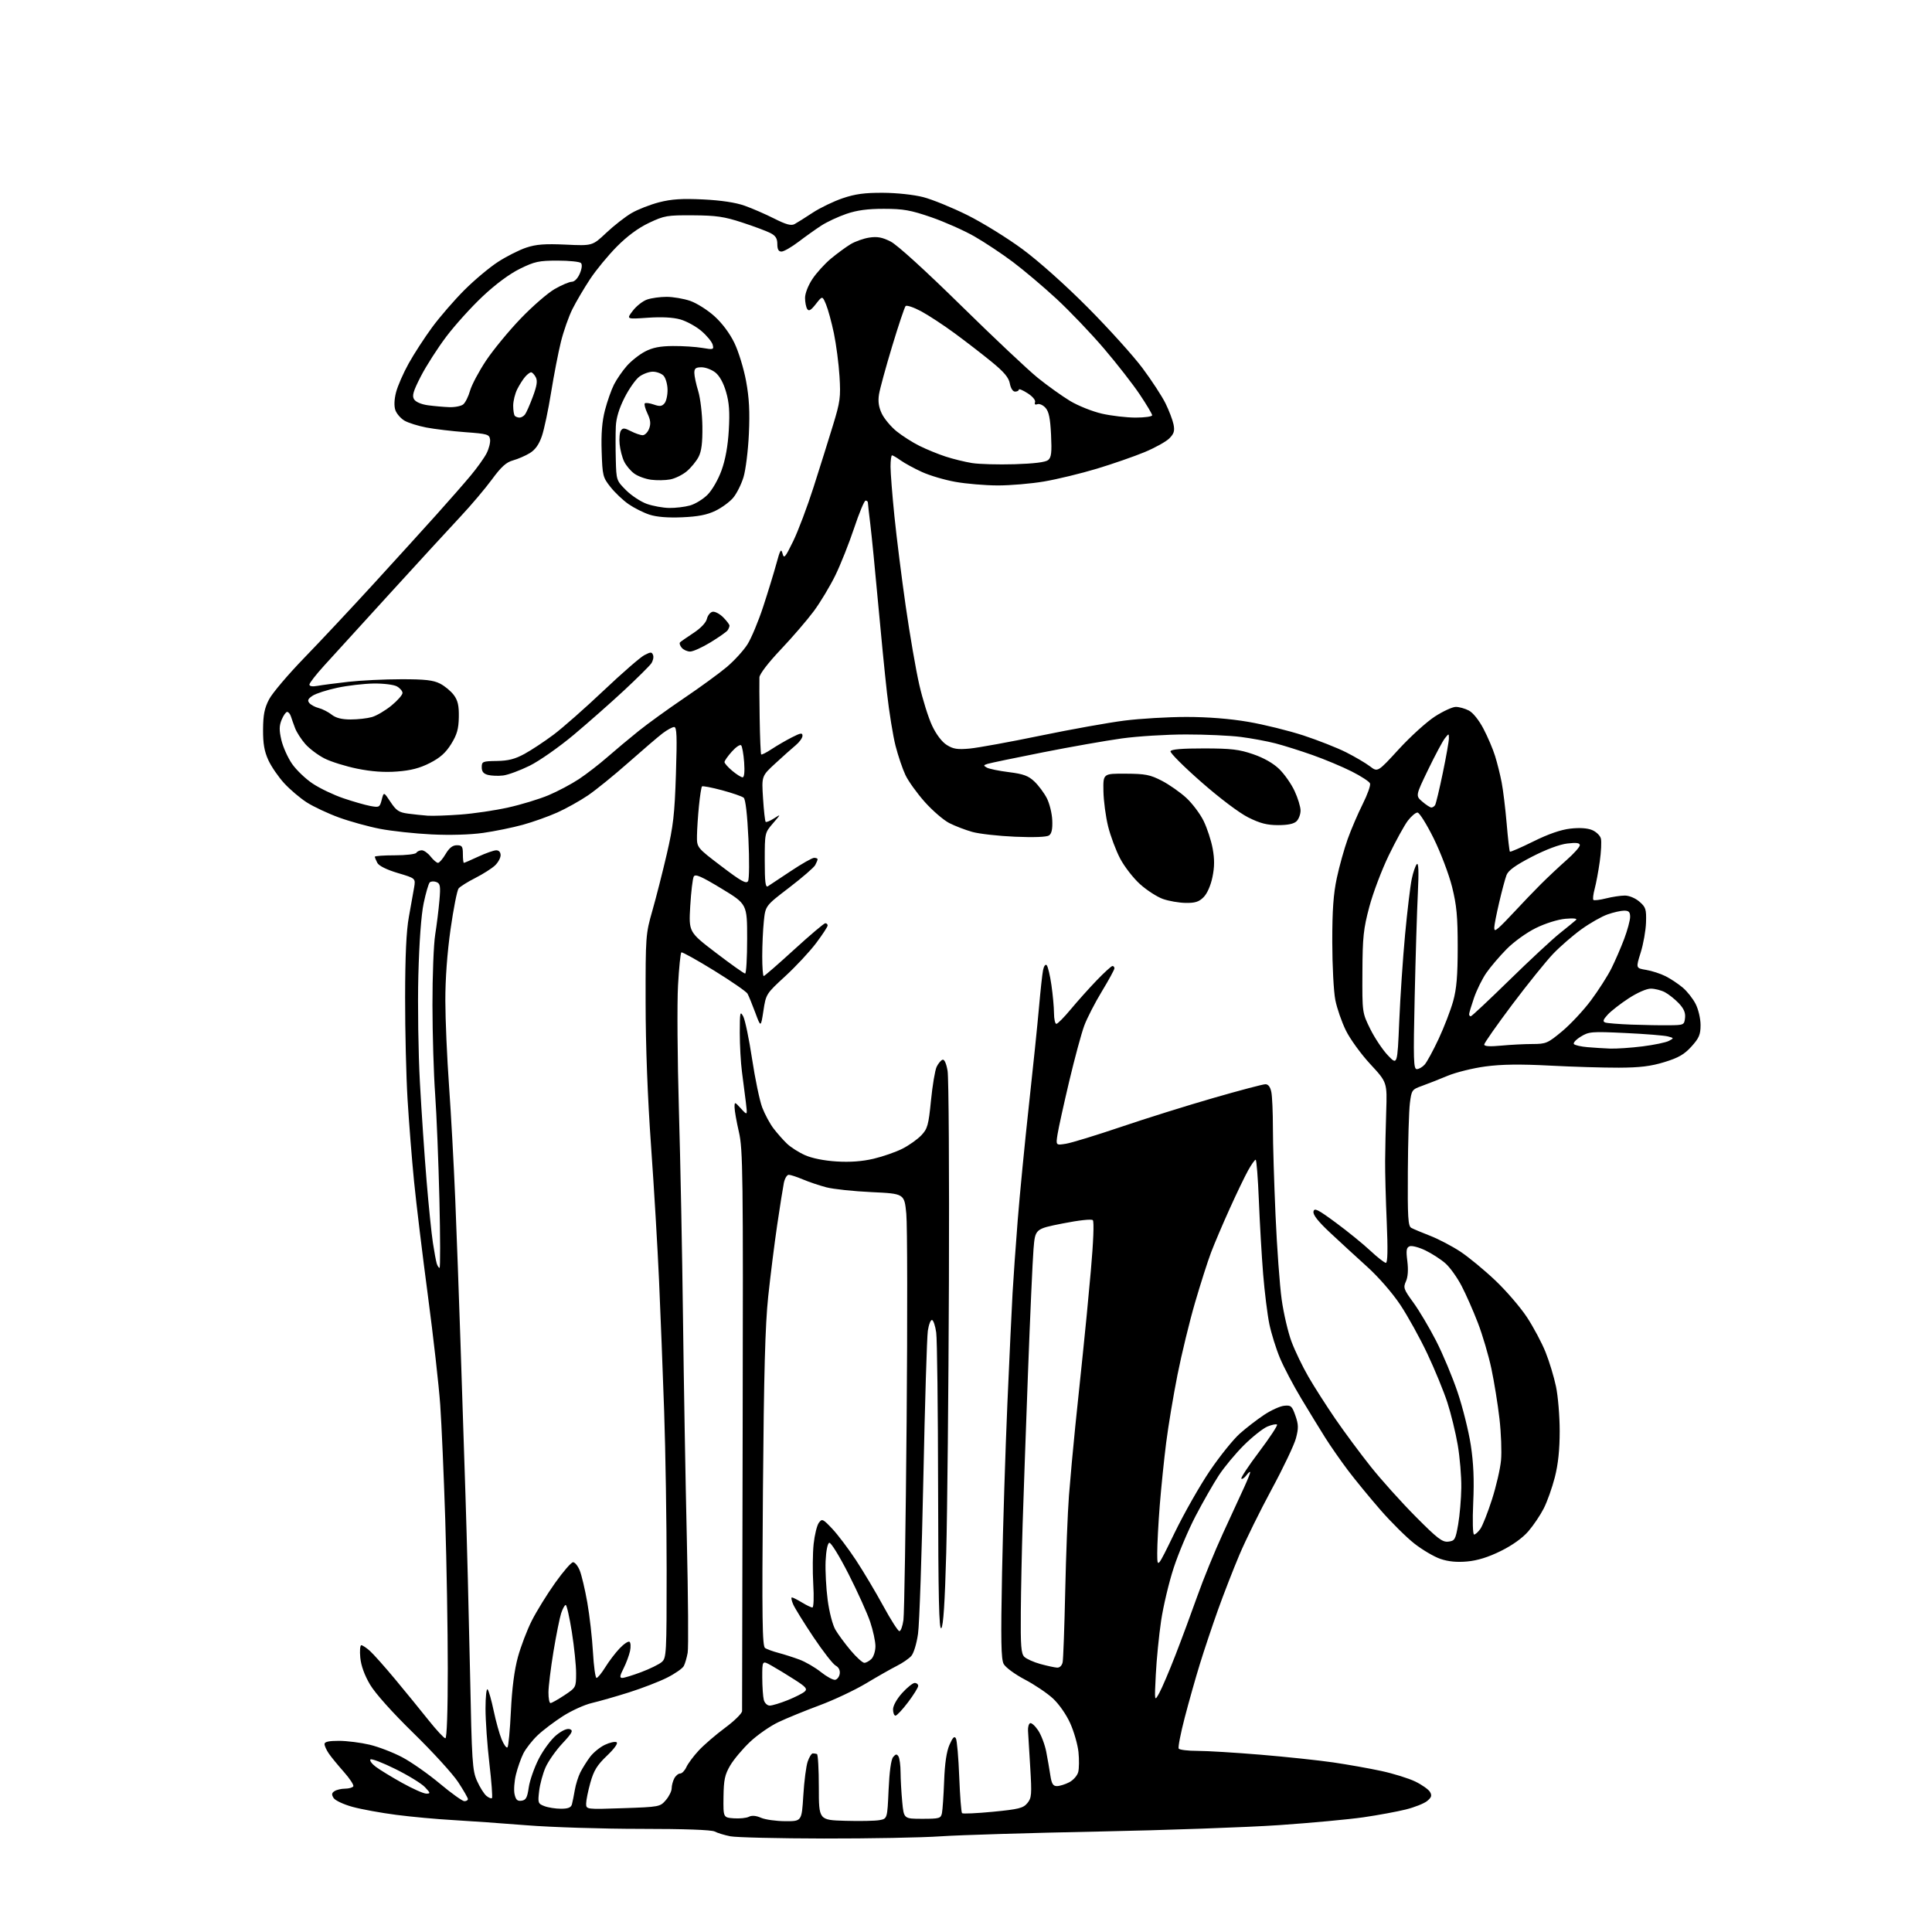 <?xml version="1.0" encoding="UTF-8" standalone="no"?>
<svg 
  version="1.1" 
  xmlns="http://www.w3.org/2000/svg" 
  xmlns:xlink="http://www.w3.org/1999/xlink" 
  xmlns:svg="http://www.w3.org/2000/svg"
  xmlns:rdf="http://www.w3.org/1999/02/22-rdf-syntax-ns#"
  xmlns:cc="http://creativecommons.org/ns#"
  xmlns:dc="http://purl.org/dc/elements/1.1/"
  viewBox="0 0 768 768"
  width="768"
  height="768"
>
<style>svg {background-color: white; }</style>"
<path stroke="none" fill="black" fill-rule="evenodd" d="M327.50,730.84C309.35,730.81 292.61,730.41 290.30,729.95C287.98,729.49 285.20,728.64 284.11,728.06C282.85,727.39 272.09,727.00 254.63,727.00C239.50,727.00 219.11,726.36 209.31,725.57C199.51,724.79 186.32,723.86 180.00,723.50C173.68,723.15 163.55,722.22 157.50,721.43C151.45,720.65 143.62,719.22 140.10,718.25C136.56,717.28 133.22,715.71 132.60,714.72C131.75,713.35 131.84,712.73 133.00,711.99C133.82,711.46 135.71,711.02 137.19,711.02C138.67,711.01 140.13,710.60 140.44,710.10C140.74,709.61 139.05,707.02 136.68,704.35C134.31,701.68 131.61,698.39 130.69,697.03C129.76,695.67 129.00,693.98 129.00,693.28C129.00,692.39 130.74,692.00 134.75,692.01C137.91,692.02 143.38,692.71 146.90,693.54C150.42,694.37 156.27,696.62 159.90,698.54C163.53,700.46 170.26,705.18 174.85,709.02C179.44,712.86 183.83,716.00 184.60,716.00C185.37,716.00 186.00,715.62 186.00,715.16C186.00,714.69 184.25,711.65 182.12,708.41C179.99,705.16 172.00,696.40 164.37,688.95C155.93,680.70 149.17,673.15 147.10,669.65C144.91,665.95 143.53,662.14 143.22,658.95C142.96,656.23 143.14,654.00 143.62,654.00C144.11,654.00 145.64,655.01 147.03,656.25C148.42,657.49 152.93,662.55 157.05,667.50C161.17,672.45 167.14,679.76 170.31,683.75C173.49,687.74 176.52,691.00 177.04,691.00C177.63,691.00 178.00,680.25 178.00,663.25C178.00,647.99 177.54,621.33 176.99,604.00C176.43,586.67 175.54,566.20 175.00,558.50C174.46,550.80 172.25,531.23 170.09,515.00C167.93,498.77 165.45,478.30 164.58,469.50C163.71,460.70 162.56,446.07 162.01,437.00C161.46,427.93 161.02,409.70 161.04,396.50C161.06,379.91 161.52,370.03 162.53,364.50C163.33,360.10 164.27,354.85 164.61,352.83C165.23,349.15 165.23,349.15 158.13,347.04C153.73,345.73 150.64,344.20 150.01,343.03C149.46,341.98 149.00,340.88 149.00,340.57C149.00,340.25 152.57,340.00 156.94,340.00C161.31,340.00 165.16,339.55 165.50,339.00C165.84,338.45 166.81,338.00 167.67,338.00C168.52,338.00 170.10,339.12 171.18,340.50C172.26,341.87 173.58,343.00 174.11,343.00C174.63,343.00 176.00,341.43 177.13,339.50C178.58,337.05 179.91,336.00 181.60,336.00C183.68,336.00 184.00,336.47 184.00,339.50C184.00,341.43 184.18,343.00 184.40,343.00C184.62,343.00 187.21,341.88 190.15,340.51C193.09,339.14 196.29,338.02 197.25,338.01C198.33,338.00 199.00,338.76 199.00,339.96C199.00,341.04 197.99,342.88 196.75,344.05C195.51,345.22 192.00,347.45 188.94,349.01C185.88,350.56 182.89,352.44 182.30,353.17C181.71,353.90 180.27,361.18 179.11,369.34C177.77,378.77 177.01,389.15 177.03,397.84C177.04,405.35 177.70,420.50 178.49,431.50C179.28,442.50 180.40,462.98 180.98,477.00C181.55,491.02 182.47,516.00 183.01,532.50C183.55,549.00 184.46,576.67 185.02,594.00C185.59,611.33 186.40,643.05 186.84,664.50C187.56,700.57 187.77,703.84 189.65,708.00C190.76,710.48 192.43,713.13 193.36,713.89C194.29,714.66 195.28,715.05 195.56,714.77C195.85,714.48 195.39,708.30 194.54,701.03C193.69,693.76 193.00,683.94 193.00,679.20C193.00,674.47 193.37,671.03 193.83,671.55C194.29,672.07 195.38,675.91 196.25,680.08C197.12,684.24 198.55,689.37 199.43,691.48C200.31,693.58 201.34,694.99 201.73,694.60C202.12,694.22 202.73,687.73 203.09,680.18C203.53,671.09 204.47,663.83 205.88,658.69C207.06,654.41 209.54,647.90 211.41,644.21C213.28,640.52 217.43,633.79 220.65,629.26C223.87,624.72 227.09,621.01 227.80,621.01C228.52,621.00 229.71,622.46 230.44,624.25C231.18,626.04 232.54,631.77 233.46,637.00C234.38,642.23 235.39,651.11 235.71,656.75C236.03,662.39 236.67,667.00 237.13,667.00C237.60,667.00 239.16,665.09 240.61,662.75C242.05,660.41 244.60,657.06 246.28,655.29C247.95,653.52 249.72,652.33 250.22,652.63C250.71,652.94 250.81,654.61 250.44,656.35C250.06,658.08 248.90,661.19 247.86,663.25C246.35,666.22 246.25,667.00 247.36,667.00C248.13,667.00 251.53,665.96 254.93,664.68C258.32,663.40 261.98,661.61 263.05,660.69C264.91,659.09 265.00,657.49 265.00,624.26C265.00,605.14 264.55,576.67 264.01,561.00C263.47,545.33 262.56,521.92 261.98,509.00C261.41,496.07 259.98,472.00 258.80,455.50C257.43,436.26 256.65,415.82 256.64,398.50C256.61,372.10 256.67,371.29 259.33,362.00C260.82,356.77 263.40,346.65 265.06,339.50C267.63,328.45 268.18,323.69 268.69,307.75C269.18,292.70 269.04,289.00 267.99,289.00C267.28,289.00 265.21,290.13 263.39,291.51C261.58,292.89 255.47,298.13 249.80,303.14C244.14,308.15 236.90,314.02 233.73,316.18C230.56,318.33 225.07,321.40 221.54,322.98C218.01,324.56 211.83,326.77 207.81,327.87C203.79,328.98 196.70,330.43 192.06,331.09C186.91,331.82 178.92,332.05 171.56,331.69C164.93,331.37 155.72,330.37 151.09,329.48C146.46,328.59 139.10,326.55 134.72,324.96C130.34,323.36 124.59,320.66 121.95,318.97C119.31,317.28 115.28,313.86 112.99,311.37C110.70,308.88 107.86,304.75 106.68,302.18C105.07,298.67 104.54,295.62 104.57,290.00C104.61,284.16 105.13,281.51 106.95,278.02C108.23,275.55 114.52,268.13 120.93,261.52C127.34,254.91 139.79,241.62 148.59,232.00C157.39,222.38 168.63,210.00 173.57,204.50C178.51,199.00 184.62,192.03 187.14,189.00C189.67,185.97 192.50,182.01 193.43,180.18C194.36,178.36 194.98,175.88 194.81,174.68C194.52,172.67 193.75,172.44 185.00,171.80C179.78,171.41 172.80,170.58 169.50,169.95C166.20,169.32 162.28,168.09 160.78,167.21C159.28,166.32 157.66,164.45 157.17,163.05C156.61,161.44 156.70,158.83 157.43,155.97C158.06,153.49 160.32,148.31 162.46,144.47C164.59,140.64 168.81,134.14 171.83,130.04C174.86,125.93 180.60,119.31 184.59,115.31C188.58,111.32 194.61,106.27 197.99,104.09C201.36,101.90 206.41,99.36 209.20,98.43C213.16,97.12 216.59,96.86 224.88,97.24C235.50,97.74 235.50,97.74 241.00,92.55C244.03,89.70 248.54,86.17 251.02,84.72C253.51,83.26 258.46,81.33 262.02,80.41C266.97,79.14 271.11,78.88 279.50,79.28C286.65,79.63 292.43,80.50 296.00,81.77C299.03,82.84 304.33,85.15 307.77,86.89C312.47,89.26 314.49,89.81 315.84,89.09C316.83,88.56 320.06,86.53 323.03,84.57C325.99,82.62 331.36,80.03 334.96,78.81C339.97,77.11 343.72,76.60 351.00,76.64C356.46,76.66 363.27,77.40 367.00,78.36C370.57,79.28 378.45,82.49 384.50,85.49C390.55,88.50 400.45,94.62 406.50,99.09C413.00,103.90 423.65,113.41 432.53,122.36C440.80,130.69 450.54,141.48 454.17,146.35C457.80,151.21 461.91,157.51 463.31,160.35C464.70,163.18 466.14,166.95 466.50,168.72C467.02,171.30 466.68,172.41 464.81,174.28C463.53,175.56 459.11,178.02 454.99,179.73C450.87,181.44 442.32,184.41 436.00,186.32C429.68,188.22 420.26,190.51 415.07,191.39C409.89,192.28 401.56,192.98 396.57,192.97C391.58,192.95 384.03,192.31 379.79,191.55C375.54,190.80 369.56,189.03 366.49,187.62C363.41,186.22 359.62,184.15 358.05,183.03C356.48,181.91 354.92,181.00 354.60,181.00C354.27,181.00 354.00,183.02 354.00,185.49C354.00,187.96 354.70,196.85 355.55,205.24C356.40,213.63 358.42,229.72 360.04,241.00C361.66,252.28 364.08,266.30 365.42,272.16C366.76,278.02 369.06,285.37 370.54,288.49C372.19,291.98 374.43,294.93 376.36,296.14C378.93,297.76 380.59,298.02 385.53,297.56C388.84,297.24 401.44,294.95 413.53,292.45C425.61,289.95 440.66,287.25 446.96,286.45C453.27,285.65 464.36,285.00 471.61,285.00C480.11,285.00 488.85,285.69 496.17,286.94C502.43,288.01 512.30,290.45 518.12,292.35C523.93,294.26 531.57,297.27 535.10,299.05C538.62,300.83 542.89,303.34 544.58,304.63C547.66,306.98 547.66,306.98 556.05,297.82C560.67,292.78 567.12,286.94 570.38,284.83C573.64,282.72 577.39,281.00 578.70,281.00C580.02,281.00 582.35,281.65 583.88,282.44C585.52,283.29 587.90,286.24 589.70,289.69C591.38,292.88 593.46,297.75 594.31,300.50C595.17,303.25 596.35,307.98 596.93,311.00C597.52,314.02 598.41,321.38 598.92,327.33C599.42,333.29 600.01,338.34 600.21,338.55C600.42,338.75 604.62,336.92 609.55,334.48C615.45,331.55 620.45,329.82 624.22,329.39C627.88,328.97 630.99,329.17 632.87,329.95C634.49,330.62 636.06,332.13 636.37,333.31C636.68,334.48 636.48,338.61 635.93,342.47C635.39,346.34 634.47,351.23 633.90,353.35C633.33,355.47 633.11,357.44 633.40,357.73C633.69,358.02 635.94,357.75 638.40,357.13C640.87,356.51 644.24,356.00 645.89,356.00C647.62,356.00 650.07,357.02 651.69,358.42C654.22,360.60 654.48,361.41 654.32,366.67C654.22,369.88 653.26,375.28 652.19,378.68C650.25,384.87 650.25,384.87 654.38,385.55C656.64,385.93 660.13,387.06 662.12,388.07C664.11,389.08 667.16,391.11 668.91,392.58C670.66,394.05 672.97,396.98 674.04,399.09C675.13,401.22 676.00,404.93 676.00,407.46C676.00,411.27 675.42,412.64 672.38,416.01C669.52,419.16 667.24,420.48 661.63,422.20C656.20,423.86 651.87,424.39 643.50,424.42C637.45,424.44 625.08,424.07 616.00,423.59C604.28,422.98 596.89,423.07 590.50,423.93C585.55,424.59 578.80,426.26 575.50,427.63C572.20,429.01 567.62,430.81 565.31,431.64C561.25,433.10 561.11,433.31 560.45,438.54C560.08,441.51 559.71,453.69 559.64,465.60C559.52,483.92 559.73,487.39 561.00,488.09C561.83,488.55 565.20,489.97 568.51,491.25C571.81,492.53 577.21,495.36 580.51,497.53C583.80,499.71 590.06,504.87 594.41,509.00C598.76,513.12 604.43,519.72 607.02,523.66C609.60,527.60 612.92,533.83 614.39,537.51C615.86,541.18 617.73,547.33 618.53,551.16C619.34,554.99 620.00,562.98 620.00,568.91C620.00,576.29 619.39,582.06 618.07,587.24C617.00,591.40 615.02,596.99 613.65,599.65C612.29,602.32 609.54,606.40 607.53,608.72C605.26,611.36 601.16,614.30 596.59,616.55C591.64,619.00 587.34,620.34 583.25,620.71C579.11,621.09 575.76,620.76 572.59,619.69C570.05,618.82 565.38,616.07 562.21,613.58C559.04,611.09 553.00,605.10 548.80,600.28C544.59,595.45 538.79,588.38 535.90,584.57C533.02,580.75 528.94,574.90 526.84,571.57C524.74,568.23 520.45,561.23 517.32,556.02C514.18,550.81 510.35,543.55 508.82,539.89C507.28,536.23 505.38,530.14 504.59,526.37C503.81,522.59 502.70,513.65 502.12,506.50C501.54,499.35 500.78,486.19 500.42,477.25C500.06,468.31 499.49,461.00 499.14,461.01C498.79,461.01 497.44,462.93 496.14,465.26C494.84,467.59 491.54,474.45 488.81,480.50C486.07,486.55 482.75,494.36 481.42,497.86C480.09,501.36 477.22,510.36 475.03,517.86C472.84,525.36 469.71,538.25 468.07,546.50C466.43,554.75 464.40,566.90 463.57,573.50C462.73,580.10 461.59,591.30 461.02,598.40C460.46,605.49 460.01,614.04 460.02,617.40C460.04,623.50 460.04,623.50 466.93,609.31C470.72,601.51 477.05,590.37 481.01,584.56C484.96,578.75 490.29,572.14 492.85,569.87C495.41,567.60 499.75,564.25 502.50,562.43C505.25,560.60 508.84,558.97 510.48,558.81C513.18,558.53 513.60,558.90 514.94,562.73C516.19,566.28 516.22,567.73 515.16,571.73C514.47,574.35 510.13,583.48 505.52,592.00C500.92,600.52 495.15,612.23 492.71,618.00C490.27,623.77 486.41,633.67 484.15,640.00C481.89,646.33 478.65,656.00 476.96,661.50C475.26,667.00 472.55,676.60 470.93,682.84C469.31,689.07 468.24,694.59 468.55,695.09C468.86,695.59 472.21,696.00 476.00,696.00C479.78,696.00 491.12,696.69 501.19,697.53C511.26,698.37 524.23,699.75 530.00,700.59C535.77,701.44 544.39,702.97 549.15,704.00C553.91,705.03 559.95,706.91 562.58,708.18C565.22,709.46 567.85,711.32 568.44,712.31C569.28,713.76 569.05,714.49 567.31,715.93C566.10,716.92 562.28,718.44 558.81,719.30C555.34,720.16 547.77,721.56 542.00,722.40C536.23,723.23 521.15,724.64 508.50,725.51C495.85,726.38 463.45,727.53 436.50,728.07C409.55,728.60 381.43,729.45 374.00,729.96C366.57,730.48 345.65,730.87 327.50,730.84zM312.10,723.95C318.70,724.00 318.70,724.00 319.33,713.71C319.67,708.06 320.46,701.98 321.08,700.21C321.69,698.45 322.60,697.00 323.10,697.00C323.59,697.00 324.34,697.11 324.75,697.25C325.16,697.39 325.50,703.35 325.50,710.50C325.50,723.50 325.50,723.50 336.00,723.80C341.77,723.97 347.90,723.85 349.61,723.53C352.72,722.96 352.72,722.96 353.23,711.49C353.55,704.27 354.21,699.45 355.03,698.46C356.06,697.22 356.49,697.17 357.15,698.20C357.60,698.92 357.98,701.75 357.99,704.50C358.00,707.25 358.30,712.54 358.65,716.25C359.29,723.00 359.29,723.00 366.63,723.00C373.43,723.00 374.00,722.84 374.44,720.75C374.70,719.51 375.09,713.77 375.31,708.00C375.57,700.91 376.27,696.22 377.45,693.55C378.74,690.62 379.40,689.97 379.99,691.05C380.42,691.85 381.02,698.73 381.31,706.34C381.61,713.95 382.11,720.44 382.43,720.76C382.74,721.08 388.29,720.82 394.75,720.20C404.99,719.20 406.74,718.76 408.38,716.78C410.09,714.71 410.19,713.40 409.53,702.50C409.13,695.90 408.74,689.38 408.65,688.00C408.57,686.62 408.93,685.27 409.46,685.00C409.99,684.73 411.42,685.99 412.65,687.81C413.88,689.63 415.33,693.46 415.89,696.31C416.44,699.17 417.18,703.41 417.53,705.75C418.04,709.09 418.60,710.00 420.14,710.00C421.22,710.00 423.42,709.32 425.04,708.48C426.66,707.64 428.26,705.82 428.62,704.39C428.97,702.98 429.01,699.41 428.71,696.46C428.40,693.51 426.93,688.37 425.44,685.05C423.88,681.56 420.96,677.38 418.55,675.16C416.26,673.04 411.21,669.64 407.33,667.61C403.45,665.57 399.70,662.81 398.98,661.46C397.94,659.52 397.81,652.12 398.33,625.26C398.70,606.69 399.65,576.42 400.45,558.00C401.26,539.58 402.18,519.77 402.51,514.00C402.83,508.23 403.76,495.18 404.56,485.00C405.37,474.82 407.36,454.35 408.99,439.50C410.63,424.65 412.43,407.10 413.01,400.50C413.59,393.90 414.31,387.22 414.63,385.65C414.95,384.03 415.58,383.18 416.07,383.67C416.55,384.15 417.40,387.68 417.95,391.52C418.51,395.36 418.97,400.41 418.98,402.75C418.99,405.09 419.42,407.00 419.92,407.00C420.43,407.00 422.99,404.41 425.61,401.25C428.24,398.09 432.87,392.91 435.91,389.75C438.95,386.59 441.79,384.00 442.22,384.00C442.65,384.00 443.00,384.42 443.00,384.93C443.00,385.45 440.76,389.55 438.03,394.05C435.29,398.56 432.14,404.69 431.02,407.68C429.90,410.67 427.21,420.63 425.03,429.81C422.86,438.99 420.77,448.48 420.39,450.90C419.70,455.30 419.70,455.30 423.71,454.66C425.91,454.31 435.77,451.29 445.61,447.96C455.45,444.62 472.00,439.44 482.39,436.45C492.78,433.45 502.06,431.00 503.02,431.00C504.16,431.00 504.96,432.07 505.38,434.13C505.72,435.84 506.00,442.26 506.00,448.38C506.00,454.49 506.47,470.07 507.04,483.00C507.61,495.93 508.71,511.05 509.49,516.61C510.27,522.17 512.04,529.71 513.41,533.36C514.78,537.01 517.79,543.26 520.10,547.25C522.40,551.24 527.22,558.77 530.80,564.00C534.39,569.23 540.72,577.77 544.88,583.00C549.04,588.23 557.05,597.14 562.69,602.82C571.43,611.63 573.34,613.09 575.72,612.82C578.30,612.52 578.58,612.04 579.64,606.00C580.27,602.42 580.83,595.85 580.89,591.38C580.95,586.92 580.31,579.27 579.47,574.38C578.63,569.50 576.78,561.90 575.35,557.50C573.92,553.10 570.34,544.38 567.39,538.13C564.44,531.88 559.58,523.10 556.60,518.63C553.45,513.91 547.92,507.57 543.41,503.50C539.15,499.65 532.53,493.57 528.71,489.99C523.95,485.53 521.88,482.90 522.13,481.62C522.44,480.04 523.80,480.71 531.00,486.02C535.67,489.46 541.84,494.47 544.69,497.14C547.54,499.81 550.35,502.00 550.91,502.00C551.61,502.00 551.72,496.72 551.25,485.75C550.86,476.81 550.57,465.90 550.61,461.50C550.64,457.10 550.83,448.27 551.04,441.88C551.42,430.25 551.42,430.25 544.72,423.01C541.03,419.03 536.66,413.01 535.01,409.63C533.35,406.26 531.46,400.80 530.81,397.50C530.15,394.20 529.61,383.85 529.60,374.50C529.59,361.81 530.05,355.34 531.41,349.00C532.41,344.32 534.36,337.35 535.74,333.50C537.12,329.65 539.80,323.41 541.69,319.64C543.58,315.87 544.90,312.18 544.61,311.43C544.32,310.68 541.03,308.53 537.29,306.65C533.56,304.77 526.56,301.84 521.74,300.14C516.93,298.44 510.30,296.35 507.01,295.50C503.73,294.65 497.55,293.50 493.27,292.95C489.00,292.40 479.17,291.95 471.42,291.96C463.68,291.96 452.21,292.67 445.92,293.54C439.64,294.41 425.50,296.90 414.50,299.08C403.50,301.26 393.64,303.31 392.59,303.64C390.89,304.17 390.86,304.34 392.29,305.14C393.17,305.64 397.12,306.45 401.06,306.94C406.85,307.67 408.80,308.39 411.20,310.67C412.84,312.23 415.06,315.21 416.13,317.29C417.20,319.38 418.18,323.33 418.29,326.08C418.44,329.58 418.05,331.38 417.00,332.10C416.07,332.74 410.94,332.93 403.50,332.61C396.90,332.33 389.25,331.47 386.50,330.70C383.75,329.93 379.64,328.35 377.36,327.19C375.09,326.03 370.70,322.25 367.61,318.79C364.53,315.33 361.06,310.51 359.92,308.08C358.77,305.65 357.00,300.41 355.98,296.44C354.97,292.46 353.44,282.98 352.58,275.36C351.72,267.74 350.11,251.38 348.99,239.00C347.87,226.62 346.51,212.91 345.98,208.53C345.44,204.14 345.00,200.20 345.00,199.78C345.00,199.35 344.59,199.00 344.08,199.00C343.58,199.00 341.53,203.91 339.53,209.92C337.53,215.92 334.18,224.36 332.08,228.67C329.98,232.97 326.12,239.40 323.50,242.94C320.87,246.48 314.96,253.35 310.36,258.20C305.38,263.46 301.95,267.93 301.88,269.26C301.82,270.49 301.86,277.80 301.98,285.50C302.10,293.20 302.37,299.68 302.58,299.90C302.79,300.11 304.67,299.16 306.75,297.78C308.84,296.40 312.45,294.30 314.77,293.12C318.29,291.32 319.00,291.22 319.00,292.49C319.00,293.33 317.78,295.02 316.29,296.26C314.80,297.49 311.15,300.75 308.17,303.50C302.75,308.50 302.75,308.50 303.32,317.36C303.63,322.23 304.10,326.43 304.36,326.69C304.61,326.95 306.10,326.34 307.66,325.34C310.50,323.53 310.50,323.53 307.25,327.30C304.01,331.06 304.00,331.10 304.00,342.08C304.00,350.66 304.28,352.92 305.25,352.30C305.94,351.86 310.05,349.14 314.38,346.25C318.71,343.36 322.87,341.00 323.63,341.00C324.38,341.00 325.00,341.25 325.00,341.57C325.00,341.88 324.58,342.92 324.06,343.89C323.54,344.85 318.88,348.88 313.70,352.85C304.28,360.05 304.28,360.05 303.64,366.17C303.29,369.54 303.00,375.83 303.00,380.15C303.00,384.47 303.26,388.00 303.59,388.00C303.91,388.00 309.35,383.27 315.66,377.50C321.98,371.73 327.57,367.00 328.07,367.00C328.58,367.00 329.00,367.41 329.00,367.90C329.00,368.40 326.94,371.54 324.43,374.88C321.91,378.23 316.40,384.15 312.18,388.03C304.54,395.06 304.49,395.14 303.47,401.80C302.44,408.50 302.44,408.50 300.22,402.50C298.99,399.20 297.61,395.82 297.15,395.00C296.69,394.18 290.73,390.06 283.91,385.85C277.08,381.64 271.21,378.37 270.86,378.59C270.51,378.80 269.91,384.72 269.52,391.74C269.13,398.76 269.29,420.93 269.87,441.00C270.46,461.07 271.19,498.37 271.50,523.87C271.81,549.37 272.50,588.97 273.03,611.87C273.55,634.77 273.71,655.08 273.36,657.00C273.02,658.92 272.33,661.29 271.83,662.25C271.33,663.22 268.35,665.30 265.21,666.88C262.07,668.47 255.22,671.11 250.00,672.76C244.78,674.41 238.14,676.30 235.25,676.98C232.36,677.65 227.19,680.00 223.75,682.20C220.31,684.40 215.77,687.84 213.67,689.85C211.56,691.86 209.04,695.08 208.06,697.00C207.09,698.92 205.76,702.70 205.10,705.39C204.44,708.08 204.19,711.59 204.54,713.20C205.04,715.46 205.66,716.05 207.33,715.81C209.09,715.56 209.61,714.58 210.19,710.50C210.59,707.75 212.39,702.62 214.20,699.09C216.02,695.56 219.16,691.34 221.19,689.71C223.54,687.82 225.50,686.98 226.57,687.39C227.96,687.92 227.44,688.89 223.55,693.05C220.97,695.81 217.97,700.08 216.88,702.53C215.79,704.99 214.64,709.24 214.32,711.97C213.76,716.69 213.87,717.00 216.43,717.97C217.91,718.54 220.87,719.00 223.00,719.00C225.83,719.00 226.99,718.53 227.35,717.25C227.61,716.29 228.13,713.72 228.50,711.53C228.87,709.35 229.86,706.20 230.70,704.53C231.55,702.87 233.28,700.10 234.56,698.39C235.84,696.68 238.49,694.52 240.45,693.59C242.42,692.66 244.51,692.20 245.11,692.57C245.76,692.97 244.24,695.10 241.28,697.92C237.36,701.66 236.04,703.80 234.69,708.61C233.76,711.92 233.00,715.68 233.00,716.95C233.00,719.28 233.00,719.28 247.68,718.78C262.11,718.29 262.40,718.23 264.68,715.58C265.96,714.10 267.00,711.98 267.00,710.88C267.00,709.77 267.47,708.00 268.04,706.93C268.60,705.87 269.66,705.00 270.37,705.00C271.09,705.00 272.20,703.86 272.84,702.46C273.47,701.06 275.67,698.10 277.73,695.88C279.78,693.66 284.51,689.59 288.23,686.83C291.95,684.07 295.00,681.07 294.99,680.16C294.99,679.24 295.09,628.77 295.22,568.00C295.44,466.33 295.32,456.90 293.73,450.00C292.78,445.88 292.00,441.46 292.00,440.19C292.00,437.92 292.03,437.92 294.57,440.69C297.14,443.50 297.14,443.50 296.47,438.00C296.11,434.98 295.41,429.57 294.93,426.00C294.46,422.43 294.07,415.45 294.07,410.50C294.08,402.37 294.21,401.74 295.43,404.00C296.18,405.38 297.76,412.99 298.96,420.92C300.16,428.85 301.97,437.54 302.99,440.23C304.02,442.92 306.04,446.68 307.49,448.58C308.95,450.49 311.34,453.20 312.82,454.61C314.29,456.03 317.52,458.09 320.00,459.19C322.74,460.42 327.63,461.40 332.50,461.70C337.92,462.04 342.68,461.69 347.26,460.62C350.98,459.74 356.15,457.94 358.76,456.61C361.37,455.28 364.74,452.88 366.25,451.29C368.71,448.70 369.11,447.25 370.08,437.45C370.68,431.43 371.69,425.41 372.33,424.07C372.98,422.74 374.03,421.47 374.68,421.26C375.41,421.03 376.17,422.72 376.68,425.69C377.13,428.34 377.37,466.08 377.21,509.56C377.05,553.05 376.57,601.55 376.14,617.33C375.60,637.10 374.99,646.41 374.18,647.22C373.27,648.13 372.98,635.18 372.91,591.45C372.86,560.13 372.53,532.35 372.16,529.72C371.80,527.09 371.05,524.84 370.50,524.72C369.95,524.60 369.20,526.52 368.83,529.00C368.46,531.48 367.66,558.02 367.04,588.00C366.42,617.98 365.48,645.63 364.93,649.45C364.37,653.41 363.21,657.22 362.23,658.30C361.28,659.35 358.70,661.12 356.50,662.22C354.30,663.33 348.82,666.44 344.31,669.15C339.81,671.85 331.47,675.78 325.79,677.89C320.10,680.00 312.76,683.00 309.48,684.55C306.19,686.10 301.09,689.65 298.15,692.42C295.21,695.20 291.66,699.43 290.25,701.83C288.12,705.48 287.69,707.51 287.60,714.34C287.50,722.50 287.50,722.50 291.71,722.81C294.03,722.97 296.73,722.70 297.71,722.19C298.88,721.59 300.53,721.73 302.50,722.59C304.15,723.32 308.47,723.93 312.10,723.95zM169.42,712.99C171.19,713.00 171.15,712.79 168.92,710.42C167.59,709.00 162.34,705.77 157.25,703.25C152.17,700.72 147.67,699.00 147.26,699.41C146.84,699.82 147.80,701.14 149.38,702.33C150.97,703.52 155.69,706.41 159.88,708.74C164.07,711.07 168.37,712.98 169.42,712.99zM355.97,682.00C355.44,682.00 355.00,680.88 355.00,679.50C355.00,678.04 356.50,675.35 358.62,673.00C360.61,670.80 362.86,669.00 363.62,669.00C364.38,669.00 365.00,669.52 365.00,670.16C365.00,670.80 363.19,673.72 360.97,676.66C358.75,679.60 356.50,682.00 355.97,682.00zM305.98,678.00C306.95,678.00 310.16,677.03 313.12,675.84C316.08,674.65 319.12,673.11 319.89,672.41C321.04,671.36 320.36,670.56 315.81,667.66C312.81,665.73 308.70,663.23 306.67,662.10C303.00,660.03 303.00,660.03 303.01,666.77C303.02,670.47 303.30,674.51 303.63,675.75C303.96,677.00 305.01,678.00 305.98,678.00zM218.83,677.00C219.28,677.00 221.76,675.61 224.33,673.91C228.97,670.83 229.00,670.78 229.01,665.16C229.02,662.05 228.25,654.66 227.32,648.75C226.38,642.84 225.28,638.00 224.88,638.00C224.48,638.00 223.67,639.48 223.07,641.28C222.48,643.09 221.10,649.95 220.01,656.53C218.93,663.11 218.03,670.41 218.02,672.75C218.01,675.09 218.37,677.00 218.83,677.00zM460.83,673.00C461.89,671.08 464.77,664.33 467.23,658.00C469.69,651.67 473.61,641.10 475.95,634.50C478.28,627.90 482.87,616.65 486.16,609.50C489.45,602.35 493.23,594.13 494.57,591.23C495.90,588.33 496.99,585.63 496.97,585.23C496.95,584.83 496.28,585.37 495.48,586.43C494.68,587.49 493.77,588.10 493.46,587.79C493.15,587.48 496.34,582.65 500.56,577.06C504.77,571.46 507.96,566.62 507.64,566.31C507.32,565.99 505.61,566.33 503.83,567.07C502.06,567.81 497.86,571.13 494.51,574.45C491.16,577.78 486.65,583.20 484.49,586.50C482.33,589.80 478.19,597.04 475.29,602.59C472.39,608.14 468.47,617.42 466.57,623.22C464.67,629.01 462.42,638.49 461.56,644.28C460.70,650.07 459.75,659.69 459.45,665.65C458.90,676.50 458.90,676.50 460.83,673.00zM332.00,667.75C332.82,667.60 333.64,666.50 333.81,665.31C334.00,663.96 333.39,662.74 332.18,662.10C331.12,661.53 327.15,656.44 323.37,650.79C319.59,645.14 315.96,639.27 315.30,637.76C314.64,636.24 314.41,635.00 314.80,635.00C315.18,635.01 316.97,635.91 318.77,637.00C320.57,638.10 322.45,639.00 322.94,639.00C323.45,639.00 323.60,634.92 323.28,629.68C322.98,624.56 323.05,617.40 323.43,613.78C323.82,610.16 324.75,606.36 325.49,605.35C326.76,603.61 327.08,603.75 330.80,607.67C332.98,609.97 337.23,615.59 340.25,620.17C343.26,624.75 348.15,632.96 351.11,638.40C354.08,643.85 356.95,648.35 357.50,648.40C358.05,648.46 358.78,646.48 359.13,644.00C359.47,641.52 360.05,605.98 360.40,565.00C360.75,524.02 360.69,486.90 360.27,482.50C359.50,474.50 359.50,474.50 346.50,473.89C339.35,473.56 331.25,472.70 328.50,471.98C325.75,471.26 321.55,469.85 319.17,468.84C316.78,467.83 314.25,467.00 313.54,467.00C312.83,467.00 311.95,468.46 311.59,470.25C311.23,472.04 310.04,479.54 308.95,486.92C307.86,494.30 306.25,507.13 305.37,515.42C304.17,526.82 303.66,545.61 303.28,592.38C302.87,643.76 303.02,654.40 304.14,655.13C304.89,655.61 307.30,656.48 309.50,657.06C311.70,657.64 315.44,658.84 317.81,659.72C320.18,660.60 324.01,662.82 326.31,664.66C328.61,666.50 331.18,667.89 332.00,667.75zM420.23,662.91C421.26,662.96 422.15,662.09 422.42,660.75C422.67,659.51 423.13,646.80 423.44,632.50C423.75,618.20 424.42,601.10 424.93,594.50C425.44,587.90 426.57,575.52 427.44,567.00C428.31,558.48 429.67,545.42 430.46,538.00C431.26,530.58 432.68,515.82 433.62,505.21C434.65,493.59 434.96,485.57 434.41,485.04C433.88,484.52 428.92,485.06 422.50,486.33C411.50,488.50 411.50,488.50 410.84,496.50C410.48,500.90 409.48,523.17 408.63,546.00C407.78,568.83 406.83,595.83 406.51,606.00C406.19,616.17 405.87,631.83 405.79,640.78C405.67,654.21 405.91,657.34 407.17,658.60C408.01,659.44 410.91,660.74 413.60,661.48C416.30,662.22 419.28,662.86 420.23,662.91zM343.59,661.00C344.28,661.00 345.56,660.29 346.43,659.43C347.29,658.56 348.00,656.30 348.00,654.40C348.00,652.49 347.06,648.14 345.91,644.72C344.76,641.30 340.89,632.74 337.31,625.70C333.70,618.60 330.29,613.07 329.65,613.28C328.97,613.50 328.37,616.50 328.19,620.58C328.03,624.39 328.39,631.33 329.01,636.00C329.64,640.80 330.98,645.96 332.09,647.85C333.17,649.70 335.91,653.41 338.18,656.10C340.45,658.80 342.89,661.00 343.59,661.00zM585.98,610.00C586.48,610.00 587.60,608.99 588.47,607.75C589.34,606.51 591.42,601.26 593.08,596.07C594.75,590.88 596.37,583.88 596.68,580.50C597.00,577.13 596.72,569.68 596.06,563.94C595.40,558.20 593.95,549.23 592.84,544.00C591.72,538.77 589.32,530.62 587.49,525.88C585.67,521.14 582.75,514.51 581.00,511.16C579.25,507.80 576.36,503.76 574.56,502.19C572.77,500.61 569.20,498.31 566.63,497.06C564.06,495.82 561.24,495.08 560.37,495.41C559.06,495.91 558.89,496.99 559.44,501.35C559.87,504.80 559.67,507.63 558.88,509.37C557.75,511.85 557.99,512.53 561.83,517.78C564.12,520.93 568.19,527.77 570.87,533.00C573.55,538.23 577.40,547.42 579.42,553.44C581.45,559.45 583.81,568.90 584.66,574.44C585.75,581.58 586.04,588.20 585.63,597.25C585.30,604.67 585.45,610.00 585.98,610.00zM174.73,504.00C175.05,504.00 175.03,491.74 174.67,476.75C174.31,461.76 173.55,442.98 172.98,435.00C172.40,427.02 171.92,411.05 171.91,399.50C171.89,387.95 172.38,375.35 173.00,371.50C173.61,367.65 174.37,361.53 174.68,357.90C175.17,352.18 175.01,351.22 173.46,350.62C172.47,350.24 171.28,350.32 170.82,350.78C170.35,351.25 169.27,354.98 168.41,359.06C167.43,363.73 166.65,374.44 166.30,387.79C166.00,399.50 166.28,418.63 166.92,430.29C167.56,441.96 168.75,459.60 169.58,469.50C170.40,479.40 171.53,490.43 172.08,494.00C172.62,497.57 173.31,501.29 173.60,502.25C173.90,503.21 174.40,504.00 174.73,504.00zM563.20,425.00C564.02,425.00 565.42,424.19 566.31,423.21C567.21,422.22 569.71,417.61 571.89,412.96C574.06,408.31 576.65,401.57 577.65,398.00C579.02,393.06 579.45,387.90 579.46,376.50C579.46,364.28 579.04,359.83 577.21,352.50C575.97,347.55 572.68,338.89 569.90,333.25C567.11,327.61 564.22,323.00 563.47,323.00C562.72,323.00 560.99,324.46 559.63,326.25C558.27,328.04 554.87,334.23 552.07,340.00C549.27,345.77 545.78,355.00 544.32,360.50C541.99,369.26 541.64,372.49 541.58,386.52C541.50,402.53 541.50,402.53 544.69,409.02C546.45,412.58 549.60,417.30 551.68,419.50C555.48,423.50 555.48,423.50 556.22,406.00C556.62,396.38 557.67,380.85 558.54,371.50C559.42,362.15 560.60,352.25 561.17,349.50C561.74,346.75 562.67,344.05 563.22,343.50C563.90,342.83 564.03,346.60 563.62,355.00C563.28,361.88 562.71,380.44 562.36,396.25C561.79,421.35 561.90,425.00 563.20,425.00zM640.03,416.83C642.52,416.92 648.33,416.53 652.94,415.95C657.55,415.37 662.26,414.39 663.41,413.77C665.47,412.67 665.46,412.64 663.00,411.99C661.62,411.62 654.04,411.01 646.15,410.64C632.58,410.00 631.61,410.08 628.33,412.11C626.42,413.29 625.22,414.62 625.68,415.06C626.13,415.51 628.52,416.05 631.00,416.26C633.48,416.48 637.54,416.73 640.03,416.83zM596.75,415.65C600.46,415.30 606.06,415.01 609.20,415.01C614.57,415.00 615.24,414.71 620.96,409.96C624.29,407.18 629.44,401.67 632.40,397.71C635.36,393.74 639.01,388.04 640.52,385.04C642.02,382.03 644.32,376.73 645.63,373.26C646.93,369.79 648.00,365.84 648.00,364.48C648.00,362.54 647.49,362.00 645.63,362.00C644.32,362.00 641.34,362.67 639.01,363.50C636.67,364.32 632.00,366.98 628.63,369.41C625.26,371.84 620.20,376.23 617.39,379.16C614.59,382.10 607.27,391.17 601.14,399.32C595.02,407.48 590.00,414.63 590.00,415.22C590.00,415.94 592.22,416.08 596.75,415.65zM663.50,407.56C669.34,407.50 669.51,407.43 669.83,404.64C670.06,402.57 669.36,400.94 667.33,398.80C665.77,397.16 663.28,395.19 661.80,394.41C660.31,393.63 657.80,393.00 656.20,393.00C654.53,393.00 650.82,394.63 647.41,396.86C644.16,398.98 640.42,401.89 639.10,403.33C637.25,405.35 637.02,406.06 638.10,406.46C638.87,406.74 643.55,407.11 648.50,407.30C653.45,407.48 660.20,407.60 663.50,407.56zM584.65,404.00C585.00,404.00 591.86,397.57 599.90,389.71C607.93,381.85 616.98,373.44 620.00,371.02C623.02,368.61 625.95,366.21 626.50,365.70C627.12,365.12 625.53,364.94 622.27,365.23C619.22,365.51 614.33,367.04 610.51,368.92C606.81,370.74 601.76,374.38 598.87,377.32C596.06,380.17 592.44,384.42 590.82,386.77C589.20,389.11 587.01,393.57 585.94,396.67C584.87,399.78 584.00,402.69 584.00,403.16C584.00,403.62 584.29,404.00 584.65,404.00zM296.20,387.00C296.64,387.00 297.00,380.79 297.00,373.20C297.00,359.40 297.00,359.40 286.78,353.21C278.74,348.34 276.40,347.32 275.78,348.43C275.35,349.20 274.72,354.49 274.38,360.17C273.78,370.50 273.78,370.50 284.59,378.75C290.53,383.29 295.76,387.00 296.20,387.00zM595.67,368.87C596.59,368.12 599.62,365.02 602.41,362.00C605.20,358.98 609.74,354.25 612.49,351.50C615.25,348.75 619.86,344.42 622.75,341.87C625.64,339.33 628.00,336.68 628.00,335.99C628.00,335.06 626.68,334.88 623.00,335.31C619.91,335.68 614.54,337.69 608.92,340.59C602.37,343.98 599.57,346.01 598.86,347.87C598.32,349.29 597.00,354.20 595.94,358.77C594.87,363.34 594.00,367.79 594.00,368.66C594.00,370.02 594.24,370.05 595.67,368.87zM471.30,358.92C468.66,358.88 464.60,358.17 462.27,357.35C459.95,356.52 455.87,353.89 453.20,351.49C450.53,349.09 446.97,344.51 445.29,341.31C443.60,338.12 441.45,332.35 440.49,328.50C439.54,324.65 438.70,318.35 438.63,314.50C438.50,307.50 438.50,307.50 447.50,307.55C455.31,307.59 457.20,307.97 461.84,310.36C464.78,311.88 469.16,314.95 471.57,317.17C473.98,319.40 477.09,323.53 478.47,326.36C479.85,329.19 481.46,334.11 482.05,337.30C482.83,341.54 482.81,344.61 481.96,348.70C481.26,352.06 479.86,355.23 478.44,356.65C476.60,358.50 475.06,358.98 471.30,358.92zM297.37,350.25C297.84,349.44 297.91,341.86 297.51,333.42C297.06,323.76 296.36,317.71 295.62,317.10C294.98,316.57 291.10,315.23 287.00,314.13C282.89,313.03 279.32,312.35 279.05,312.61C278.79,312.88 278.24,316.34 277.85,320.30C277.45,324.26 277.10,329.62 277.06,332.21C277.00,336.92 277.00,336.92 286.75,344.33C294.62,350.32 296.67,351.46 297.37,350.25zM508.09,328.00C503.65,328.00 500.90,327.29 496.20,324.94C492.63,323.16 484.82,317.27 477.49,310.83C470.57,304.76 465.08,299.27 465.29,298.64C465.55,297.86 469.79,297.50 478.59,297.51C489.41,297.52 492.58,297.90 498.14,299.81C502.37,301.26 506.15,303.41 508.52,305.72C510.57,307.71 513.31,311.62 514.61,314.42C515.92,317.21 516.98,320.71 516.99,322.18C517.00,323.65 516.29,325.56 515.43,326.43C514.36,327.49 512.00,328.00 508.09,328.00zM183.02,323.80C188.26,323.42 196.79,322.16 201.98,321.00C207.17,319.85 214.39,317.65 218.03,316.12C221.66,314.60 227.11,311.70 230.14,309.70C233.16,307.69 238.24,303.77 241.43,300.97C244.62,298.18 250.22,293.50 253.87,290.57C257.51,287.64 265.68,281.75 272.00,277.47C278.32,273.20 285.93,267.65 288.91,265.14C291.88,262.63 295.57,258.59 297.12,256.15C298.66,253.72 301.49,246.95 303.40,241.11C305.31,235.28 307.67,227.57 308.64,224.00C310.12,218.55 310.51,217.91 311.06,220.00C311.64,222.23 312.09,221.71 315.30,215.14C317.27,211.10 320.92,201.42 323.41,193.64C325.90,185.86 329.36,174.83 331.10,169.12C333.99,159.68 334.23,157.91 333.72,149.62C333.41,144.60 332.40,136.90 331.49,132.50C330.57,128.10 329.16,122.93 328.36,121.02C326.91,117.54 326.91,117.54 324.32,120.85C322.35,123.36 321.52,123.84 320.88,122.83C320.41,122.10 320.02,120.11 320.02,118.42C320.01,116.66 321.26,113.45 322.94,110.92C324.55,108.49 327.86,104.85 330.28,102.83C332.71,100.81 336.21,98.24 338.06,97.11C339.92,95.98 343.30,94.78 345.58,94.44C348.76,93.96 350.73,94.33 354.07,96.03C356.67,97.36 367.84,107.52 381.96,121.39C394.91,134.11 408.68,147.09 412.56,150.22C416.44,153.35 422.22,157.48 425.40,159.40C428.58,161.31 434.27,163.58 438.04,164.44C441.81,165.30 447.84,166.00 451.45,166.00C455.05,166.00 458.00,165.59 458.00,165.08C458.00,164.58 455.79,160.86 453.08,156.82C450.38,152.77 443.94,144.52 438.78,138.48C433.62,132.44 425.14,123.57 419.95,118.77C414.75,113.97 406.96,107.38 402.63,104.13C398.30,100.88 391.40,96.30 387.30,93.95C383.20,91.61 375.50,88.19 370.18,86.35C361.99,83.53 359.10,83.02 351.41,83.01C344.85,83.00 340.66,83.57 336.41,85.03C333.16,86.15 328.70,88.23 326.50,89.66C324.30,91.09 320.21,94.00 317.41,96.13C314.61,98.26 311.57,100.00 310.66,100.00C309.49,100.00 309.00,99.13 309.00,97.03C309.00,94.79 308.32,93.70 306.25,92.64C304.74,91.86 299.68,89.97 295.00,88.44C287.89,86.11 284.70,85.65 275.50,85.59C265.21,85.52 264.08,85.71 258.00,88.59C253.71,90.62 249.35,93.84 245.18,98.05C241.71,101.56 236.92,107.37 234.55,110.97C232.18,114.56 229.04,119.89 227.57,122.82C226.10,125.74 224.04,131.59 222.99,135.82C221.94,140.04 220.18,149.12 219.07,156.00C217.97,162.88 216.32,170.68 215.41,173.34C214.27,176.68 212.78,178.78 210.63,180.10C208.91,181.16 205.90,182.46 203.96,183.00C201.25,183.74 199.27,185.52 195.57,190.56C192.90,194.19 187.28,200.84 183.07,205.33C178.86,209.82 166.21,223.60 154.96,235.94C143.71,248.29 131.91,261.23 128.75,264.71C125.59,268.19 123.00,271.53 123.00,272.13C123.00,272.82 124.21,273.00 126.25,272.63C128.04,272.31 133.55,271.59 138.50,271.03C143.45,270.47 152.90,270.01 159.50,270.01C168.96,270.00 172.23,270.37 174.93,271.75C176.81,272.71 179.29,274.77 180.43,276.33C182.02,278.50 182.47,280.55 182.39,285.09C182.30,289.77 181.67,292.01 179.36,295.74C177.20,299.22 174.98,301.22 170.90,303.30C166.88,305.35 163.33,306.28 157.88,306.69C152.76,307.08 147.74,306.72 142.04,305.57C137.45,304.64 131.58,302.81 129.00,301.50C126.43,300.20 122.99,297.61 121.36,295.76C119.74,293.91 117.91,291.07 117.30,289.45C116.69,287.83 115.93,285.71 115.63,284.75C115.32,283.79 114.65,283.00 114.15,283.00C113.65,283.00 112.67,284.39 111.97,286.08C110.97,288.49 110.94,290.24 111.84,294.14C112.48,296.89 114.38,301.15 116.07,303.61C117.77,306.07 121.48,309.63 124.33,311.51C127.17,313.40 132.65,316.02 136.50,317.32C140.35,318.63 145.17,320.01 147.21,320.39C150.75,321.04 150.96,320.93 151.74,317.91C152.56,314.74 152.56,314.74 155.25,318.81C157.53,322.25 158.60,322.95 162.22,323.43C164.57,323.74 168.07,324.11 170.00,324.25C171.93,324.39 177.79,324.19 183.02,323.80zM569.00,321.00C569.48,321.00 570.15,320.56 570.48,320.03C570.81,319.49 572.19,313.76 573.53,307.28C574.88,300.80 575.97,294.60 575.96,293.50C575.94,291.50 575.94,291.50 574.35,293.50C573.48,294.60 570.49,300.19 567.72,305.92C562.69,316.33 562.69,316.33 565.40,318.67C566.89,319.95 568.51,321.00 569.00,321.00zM200.00,308.27C198.07,308.50 195.38,308.40 194.00,308.05C192.20,307.59 191.50,306.73 191.50,304.99C191.50,302.72 191.85,302.58 197.50,302.50C202.04,302.43 204.72,301.75 208.50,299.68C211.25,298.18 216.46,294.74 220.07,292.03C223.69,289.32 232.63,281.44 239.94,274.52C247.26,267.59 254.55,261.25 256.14,260.43C258.70,259.10 259.10,259.10 259.61,260.42C259.92,261.24 259.58,262.75 258.84,263.79C258.10,264.82 253.27,269.61 248.11,274.42C242.94,279.23 233.94,287.17 228.11,292.07C222.19,297.03 214.40,302.48 210.50,304.41C206.65,306.30 201.93,308.04 200.00,308.27zM295.20,309.00C295.85,309.00 296.08,306.78 295.81,303.02C295.57,299.73 295.03,296.70 294.61,296.27C294.18,295.85 292.52,296.97 290.92,298.77C289.31,300.56 288.00,302.43 288.00,302.93C288.00,303.42 289.38,304.99 291.08,306.41C292.77,307.83 294.62,309.00 295.20,309.00zM139.39,286.00C142.21,286.00 146.02,285.57 147.85,285.04C149.69,284.52 153.17,282.46 155.60,280.48C158.02,278.49 160.00,276.24 160.00,275.47C160.00,274.70 158.99,273.52 157.75,272.84C156.50,272.16 152.37,271.65 148.50,271.71C144.65,271.77 138.18,272.52 134.11,273.39C130.05,274.25 125.63,275.67 124.30,276.54C122.43,277.76 122.12,278.44 122.97,279.47C123.58,280.20 125.27,281.10 126.71,281.46C128.16,281.83 130.45,283.00 131.81,284.06C133.52,285.41 135.84,286.00 139.39,286.00zM274.35,259.00C273.19,259.00 271.68,258.31 270.98,257.48C270.28,256.64 269.99,255.68 270.33,255.34C270.66,255.00 273.07,253.33 275.68,251.61C278.55,249.73 280.65,247.52 281.00,246.01C281.33,244.63 282.34,243.36 283.27,243.19C284.20,243.01 286.09,244.00 287.48,245.39C288.86,246.77 289.99,248.27 289.98,248.70C289.98,249.14 289.64,249.98 289.23,250.57C288.83,251.15 285.79,253.29 282.48,255.32C279.17,257.34 275.51,259.00 274.35,259.00zM271.16,205.63C265.47,205.87 261.02,205.51 258.17,204.58C255.79,203.80 252.06,201.93 249.87,200.41C247.68,198.90 244.46,195.84 242.70,193.62C239.65,189.78 239.48,189.11 239.17,179.51C238.93,172.42 239.32,167.55 240.49,163.03C241.41,159.50 243.02,154.92 244.08,152.84C245.14,150.76 247.43,147.44 249.16,145.47C250.89,143.50 254.15,140.92 256.41,139.74C259.41,138.17 262.37,137.59 267.50,137.55C271.35,137.52 276.60,137.86 279.17,138.30C283.58,139.05 283.81,138.98 283.30,137.02C283.00,135.88 280.99,133.43 278.83,131.59C276.68,129.75 272.89,127.67 270.41,126.97C267.46,126.15 262.96,125.92 257.43,126.31C248.97,126.90 248.97,126.90 251.55,123.53C252.96,121.67 255.51,119.67 257.21,119.08C258.91,118.48 262.40,118.00 264.97,118.00C267.54,118.00 271.75,118.72 274.32,119.59C276.89,120.47 281.23,123.20 283.96,125.66C287.04,128.43 290.08,132.49 291.93,136.32C293.58,139.72 295.67,146.55 296.58,151.50C297.81,158.16 298.10,163.62 297.69,172.50C297.39,179.10 296.42,186.84 295.55,189.70C294.67,192.56 292.83,196.24 291.45,197.87C290.08,199.51 286.90,201.84 284.39,203.05C281.06,204.66 277.49,205.36 271.16,205.63zM266.00,201.92C268.48,201.96 272.20,201.52 274.27,200.94C276.34,200.37 279.49,198.44 281.27,196.65C283.10,194.81 285.51,190.62 286.83,186.95C288.37,182.70 289.35,177.25 289.71,170.97C290.13,163.76 289.87,160.05 288.62,155.78C287.58,152.19 286.02,149.38 284.36,148.07C282.91,146.93 280.44,146.00 278.87,146.00C276.56,146.00 276.00,146.44 276.01,148.25C276.02,149.49 276.71,152.75 277.56,155.50C278.40,158.25 279.15,164.55 279.21,169.50C279.28,176.02 278.87,179.36 277.69,181.63C276.80,183.35 274.69,185.92 273.01,187.34C271.32,188.76 268.35,190.22 266.41,190.58C264.46,190.95 261.03,191.00 258.77,190.70C256.52,190.39 253.51,189.29 252.09,188.23C250.66,187.18 248.87,185.04 248.11,183.47C247.34,181.91 246.53,178.80 246.31,176.56C246.09,174.33 246.32,171.90 246.82,171.16C247.58,170.04 248.27,170.09 250.82,171.41C252.51,172.28 254.61,173.00 255.48,173.00C256.34,173.00 257.49,171.84 258.03,170.42C258.77,168.48 258.60,166.96 257.38,164.38C256.48,162.48 256.00,160.67 256.32,160.35C256.64,160.03 258.24,160.24 259.89,160.81C262.28,161.65 263.13,161.54 264.17,160.30C264.88,159.44 265.41,156.96 265.36,154.78C265.30,152.60 264.56,150.13 263.72,149.29C262.87,148.44 260.97,147.75 259.50,147.75C258.02,147.75 255.62,148.63 254.16,149.71C252.70,150.79 250.04,154.56 248.26,158.09C246.11,162.33 244.94,166.19 244.80,169.50C244.67,172.25 244.67,178.21 244.79,182.75C245.00,190.89 245.05,191.05 248.88,194.88C251.01,197.01 254.72,199.45 257.12,200.30C259.53,201.15 263.52,201.88 266.00,201.92zM403.29,184.54C411.06,184.30 415.61,183.74 416.65,182.88C417.93,181.82 418.15,179.92 417.81,172.83C417.49,166.26 416.94,163.60 415.60,162.11C414.62,161.02 413.17,160.38 412.39,160.68C411.50,161.02 411.15,160.72 411.45,159.86C411.72,159.08 410.45,157.56 408.46,156.30C406.56,155.08 405.00,154.45 405.00,154.88C405.00,155.31 404.33,155.67 403.51,155.67C402.63,155.67 401.78,154.36 401.43,152.46C400.98,150.07 399.14,147.88 394.16,143.81C390.50,140.82 383.90,135.72 379.50,132.49C375.10,129.25 369.08,125.30 366.13,123.72C363.17,122.14 360.41,121.22 359.99,121.67C359.57,122.13 357.16,129.31 354.65,137.62C352.13,145.94 349.78,154.55 349.42,156.75C348.97,159.57 349.30,161.83 350.53,164.42C351.49,166.43 354.12,169.59 356.38,171.43C358.65,173.26 362.75,175.88 365.50,177.24C368.25,178.61 372.92,180.52 375.89,181.49C378.85,182.46 383.58,183.62 386.39,184.07C389.20,184.52 396.80,184.73 403.29,184.54zM206.54,166.00C207.21,166.00 208.18,165.44 208.70,164.75C209.23,164.06 210.63,160.88 211.82,157.67C213.45,153.30 213.73,151.37 212.96,149.92C212.39,148.87 211.57,148.00 211.12,148.00C210.67,148.00 209.62,148.79 208.78,149.75C207.93,150.71 206.51,152.94 205.62,154.70C204.73,156.46 204.00,159.42 204.00,161.28C204.00,163.14 204.30,164.97 204.67,165.33C205.03,165.70 205.88,166.00 206.54,166.00zM178.56,161.85C180.79,161.93 183.30,161.44 184.14,160.75C184.98,160.06 186.21,157.61 186.86,155.29C187.52,152.98 190.39,147.58 193.25,143.29C196.11,139.01 202.29,131.51 206.98,126.63C211.66,121.75 217.75,116.47 220.50,114.89C223.25,113.31 226.31,112.01 227.30,112.01C228.37,112.00 229.65,110.69 230.48,108.75C231.33,106.75 231.50,105.14 230.93,104.55C230.42,104.03 226.23,103.60 221.63,103.60C214.20,103.60 212.51,103.97 206.66,106.85C202.55,108.87 196.99,112.99 191.88,117.80C187.37,122.03 180.86,129.24 177.40,133.82C173.95,138.40 169.41,145.48 167.31,149.56C164.26,155.50 163.72,157.32 164.60,158.73C165.26,159.79 167.48,160.74 170.10,161.10C172.52,161.43 176.33,161.77 178.56,161.85z" />

</svg>